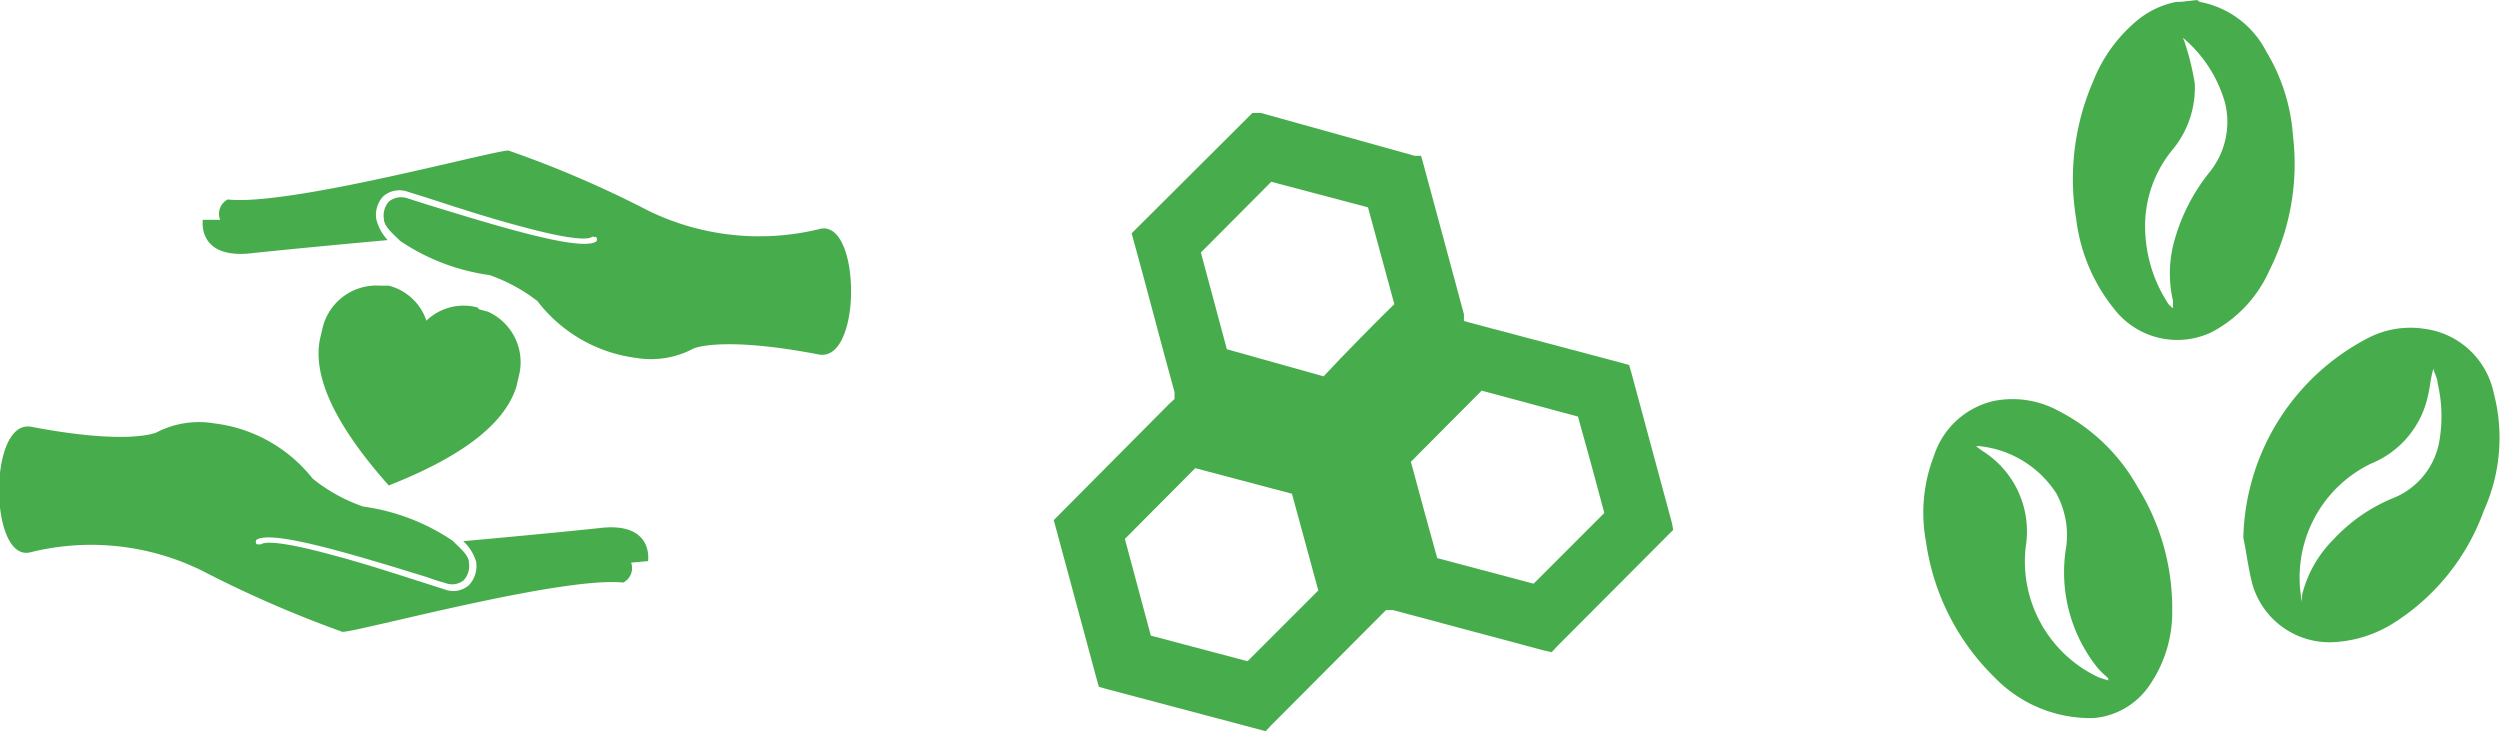 <svg xmlns="http://www.w3.org/2000/svg" viewBox="0 0 66.43 19.43"><defs><style>.cls-1{fill:#47ad4c;}</style></defs><g id="Layer_2" data-name="Layer 2"><g id="Layer_1-2" data-name="Layer 1"><path class="cls-1" d="M44.43,13.91l-1.08-4-.06-.21-.21-.06-4-1.06-.18-.05,0-.18-1.08-4-.06-.21h0l-.17,0L33.5,3,33.28,3l-.16.16L30.21,6.06l-.14.14,0,0,.06.22c.28,1,.8,3,1.08,4l0,.18-.14.13-2.91,2.93-.16.16.06.22,1.08,4,.06.21.21.06,4,1.06.22.06h0l.15-.16,2.92-2.93.13-.13h0l.18,0,4,1.07.22.05.15-.16,2.92-2.93.16-.16Zm-2.5-2.84c.24.85.47,1.7.7,2.56l-1.88,1.88-2.56-.68c-.24-.85-.47-1.71-.7-2.56l1.88-1.89ZM30.58,16.89l-.69-2.57,1.87-1.88,2.57.68c.23.86.47,1.71.7,2.57l-1.88,1.88ZM35.17,10h0L32.6,9.28l-.69-2.57,1.87-1.88,2.57.68c.23.86.47,1.71.7,2.57C36.51,8.61,35.71,9.42,35.17,10Z"/><path class="cls-1" d="M17.22,14.91s.16-1-1.18-.89c-1.11.12-3.06.3-3.73.36a1.22,1.22,0,0,1,.34.54.74.74,0,0,1-.19.63.64.64,0,0,1-.65.11h0l-.47-.15c-.6-.19-1.59-.52-2.5-.76-1.43-.39-1.8-.35-1.9-.29a.08.08,0,0,1-.07,0,.07.07,0,0,1-.05,0,.09.09,0,0,1,0-.12c.42-.26,2.53.38,4.54,1a4.71,4.71,0,0,0,.47.15.49.49,0,0,0,.49-.07.56.56,0,0,0,.14-.47c0-.21-.27-.41-.43-.58a5.61,5.61,0,0,0-2.38-.91,4.49,4.49,0,0,1-1.34-.74,3.93,3.93,0,0,0-2.62-1.47,2.44,2.44,0,0,0-1.53.24s-.72.35-3.33-.15c-1.16-.21-1.12,3.66,0,3.33a6.67,6.67,0,0,1,4.53.49A30.69,30.69,0,0,0,9.1,16.79c.42,0,5.82-1.48,7.46-1.31a.43.43,0,0,0,.21-.53Z"/><path class="cls-1" d="M5.39,5.84s-.16,1,1.19.9c1.1-.12,3.05-.3,3.72-.36A1.29,1.29,0,0,1,10,5.83a.72.72,0,0,1,.19-.62.66.66,0,0,1,.66-.11h0l.48.15c.59.19,1.58.52,2.49.76,1.43.39,1.81.35,1.9.29a.06.06,0,0,1,.07,0,.05.05,0,0,1,.05,0,.09.09,0,0,1,0,.12c-.42.26-2.53-.38-4.54-1l-.47-.15a.52.52,0,0,0-.49.08.55.55,0,0,0-.14.46c0,.22.27.42.43.59a5.61,5.61,0,0,0,2.38.91A4.49,4.49,0,0,1,14.28,8,3.93,3.93,0,0,0,16.9,9.51a2.4,2.4,0,0,0,1.53-.25s.73-.34,3.33.16c1.16.21,1.12-3.66,0-3.33a6.73,6.73,0,0,1-4.53-.49A28.35,28.35,0,0,0,13.51,4c-.42,0-5.81,1.48-7.46,1.3a.43.43,0,0,0-.2.54Z"/><path class="cls-1" d="M12.73,8.22l.23.06a1.47,1.47,0,0,1,.83,1.7l-.07.3c-.27.85-1.18,1.75-3.39,2.62-1.58-1.78-2-3-1.83-3.88l.07-.3a1.47,1.47,0,0,1,1.52-1.13l.24,0a1.43,1.43,0,0,1,1,.93,1.43,1.43,0,0,1,1.36-.35"/><path class="cls-1" d="M58.38,0l.07.05a2.5,2.5,0,0,1,1.77,1.32,5,5,0,0,1,.71,2.25,6.29,6.29,0,0,1-.63,3.57,3.41,3.41,0,0,1-1.54,1.64,2.12,2.12,0,0,1-2.59-.63,4.69,4.69,0,0,1-1-2.37,6.51,6.51,0,0,1,.45-3.67A4,4,0,0,1,56.83.51a2.34,2.34,0,0,1,1-.46s.07,0,.11,0ZM58,1l0,0a.94.94,0,0,1,.06.15,6.94,6.94,0,0,1,.26,1.07A2.58,2.58,0,0,1,57.71,4,3.18,3.18,0,0,0,57,6a3.76,3.76,0,0,0,.62,2.08,1.31,1.31,0,0,0,.12.11l0-.06c0-.05,0-.1,0-.14a3.23,3.23,0,0,1,0-1.45,5.06,5.06,0,0,1,1-2,2.12,2.12,0,0,0,.38-1.82A3.5,3.5,0,0,0,58,1Z"/><path class="cls-1" d="M55.64,19.08A3.54,3.54,0,0,1,53,18a6.26,6.26,0,0,1-1.82-3.59,4.19,4.19,0,0,1,.21-2.3A2.18,2.18,0,0,1,53,10.65a2.56,2.56,0,0,1,1.74.29,5,5,0,0,1,2.06,2,6.09,6.09,0,0,1,.92,3.3,3.4,3.4,0,0,1-.57,1.92A2,2,0,0,1,55.64,19.08Zm.38-1,0-.06a2.4,2.4,0,0,1-.28-.27,4.06,4.06,0,0,1-.84-3.2,2.31,2.31,0,0,0-.26-1.44,2.77,2.77,0,0,0-2-1.25.32.32,0,0,0-.13,0l.18.13a2.52,2.52,0,0,1,1.14,2.52A3.4,3.4,0,0,0,55.77,18Z"/><path class="cls-1" d="M59.61,14.29A6.13,6.13,0,0,1,62.89,9a2.45,2.45,0,0,1,1.55-.26,2.16,2.16,0,0,1,1.82,1.69A4.69,4.69,0,0,1,66,13.57a5.89,5.89,0,0,1-2.42,3,3.29,3.29,0,0,1-1.52.49,2.13,2.13,0,0,1-2.21-1.54C59.74,15.1,59.69,14.66,59.61,14.29ZM61.17,16a.25.25,0,0,1,0-.07l0-.12A3.14,3.14,0,0,1,62,14.34a4.46,4.46,0,0,1,1.58-1.1,2,2,0,0,0,1.25-1.59,3.88,3.88,0,0,0-.06-1.48c0-.12-.08-.24-.11-.37-.08.26-.09.51-.15.74A2.51,2.51,0,0,1,63,12.32,3.36,3.36,0,0,0,61.17,16Z"/></g></g></svg>